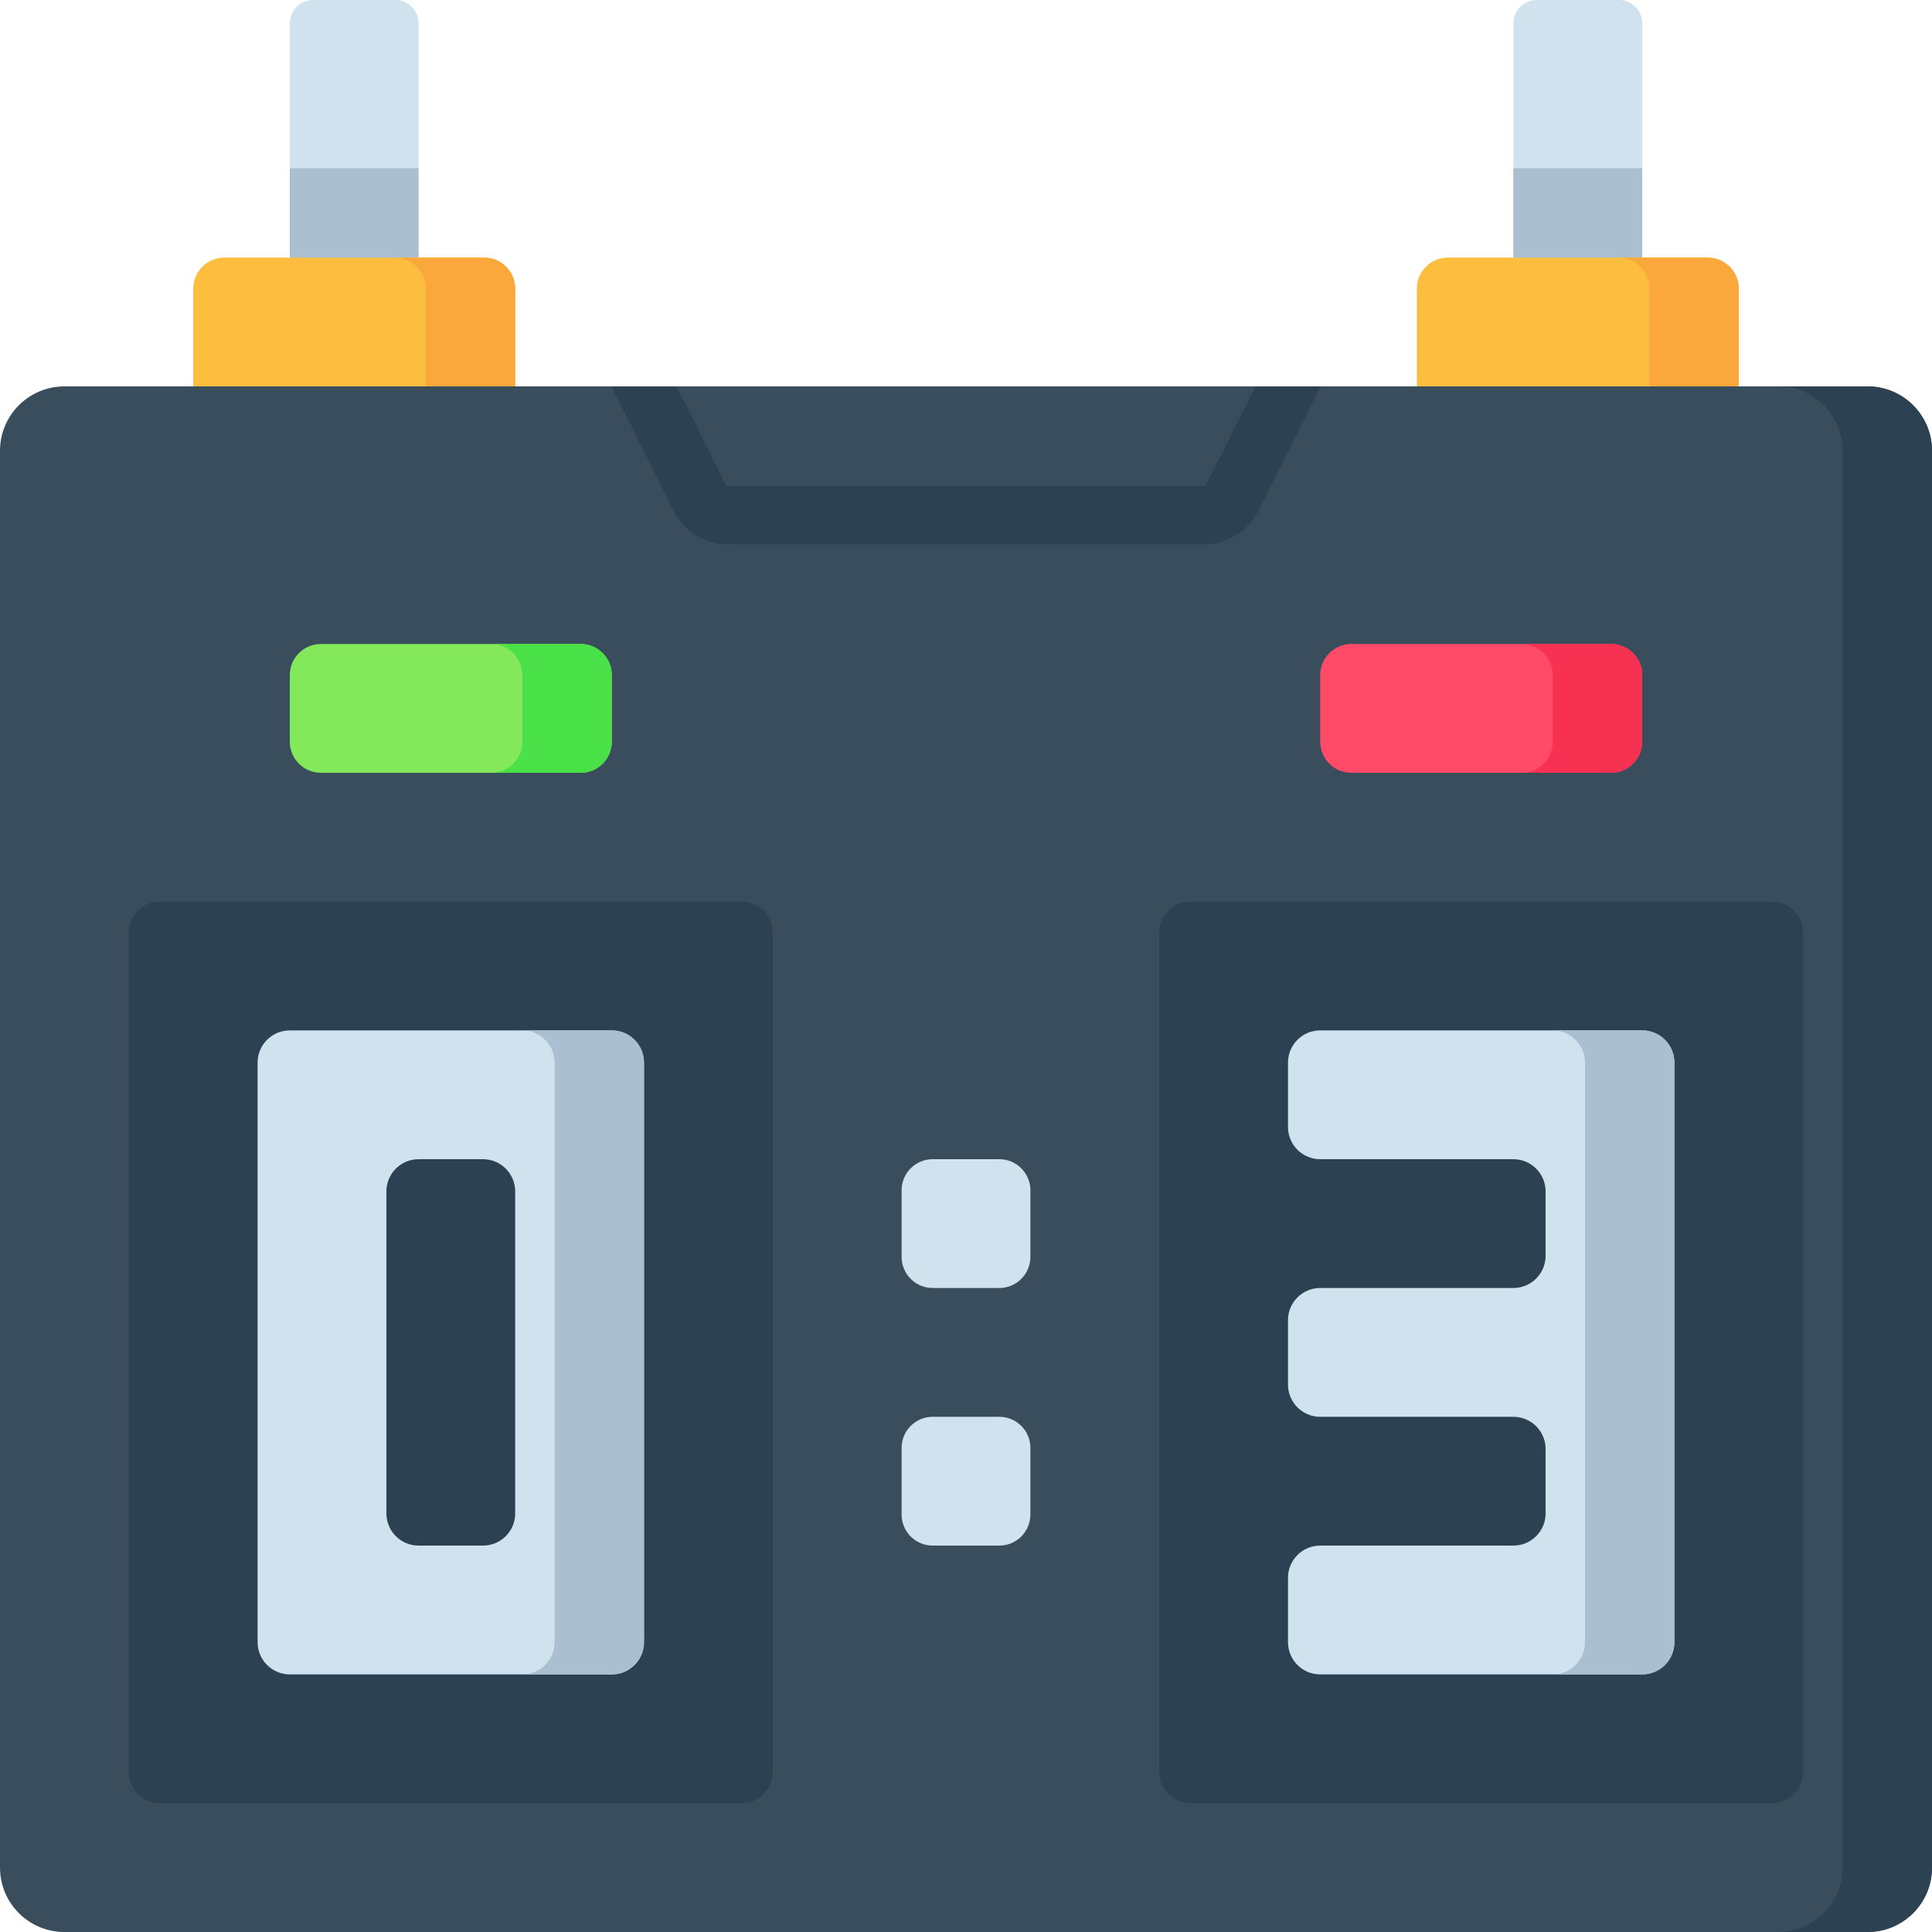 <svg id="Capa_1" enable-background="new 0 0 497 497" height="512" viewBox="0 0 497 497" width="512" xmlns="http://www.w3.org/2000/svg"><g><g><path d="m389.316 77.834h33.133v-71.834c0-3.314-2.686-6-6-6h-21.133c-3.314 0-6 2.686-6 6z" fill="#d0e2ed"/><path d="m388.6 43.984h34.567v33.133h-34.567z" fill="#aabfcf" transform="matrix(0 -1 1 0 345.333 466.433)"/><path d="m364.466 101.4h82.834v-27.133c0-4.418-3.582-8-8-8h-66.833c-4.418 0-8 3.582-8 8v27.133z" fill="#fdbe40"/><path d="m424.3 101.4v-27.133c0-4.418-3.582-8-8-8h23c4.418 0 8 3.582 8 8v27.133z" fill="#faa83c"/></g><g><path d="m74.55 77.834h33.133v-71.834c0-3.314-2.686-6-6-6h-21.133c-3.314 0-6 2.686-6 6z" fill="#d0e2ed"/><path d="m73.834 43.984h34.567v33.133h-34.567z" fill="#aabfcf" transform="matrix(0 -1 1 0 30.567 151.667)"/><path d="m49.7 101.4h82.833v-27.133c0-4.418-3.582-8-8-8h-66.833c-4.418 0-8 3.582-8 8z" fill="#fdbe40"/><path d="m109.534 101.4v-27.133c0-4.418-3.582-8-8-8h23c4.418 0 8 3.582 8 8v27.133z" fill="#faa83c"/></g><path d="m497 480.432c0 9.15-7.418 16.568-16.568 16.568h-463.865c-9.15 0-16.567-7.418-16.567-16.568v-364.465c0-9.149 7.417-16.567 16.567-16.567h463.865c9.15 0 16.568 7.418 16.568 16.567z" fill="#394d5c"/><g fill="#2c4252"><path d="m480.432 99.4h-23c9.15 0 16.568 7.418 16.568 16.567v364.465c0 9.15-7.418 16.567-16.568 16.567h23c9.15 0 16.568-7.418 16.568-16.567v-364.465c0-9.149-7.418-16.567-16.568-16.567z"/><path d="m190.8 463.866h-149.666c-4.418 0-8-3.582-8-8v-215.933c0-4.418 3.582-8 8-8h149.666c4.418 0 8 3.582 8 8v215.933c0 4.419-3.582 8-8 8z"/><path d="m455.866 463.866h-149.666c-4.418 0-8-3.582-8-8v-215.933c0-4.418 3.582-8 8-8h149.666c4.418 0 8 3.582 8 8v215.933c0 4.419-3.581 8-8 8z"/></g><path d="m257.067 331.333h-17.133c-4.418 0-8-3.582-8-8v-17.133c0-4.418 3.582-8 8-8h17.133c4.418 0 8 3.582 8 8v17.133c0 4.418-3.582 8-8 8z" fill="#d0e2ed"/><path d="m257.067 397.6h-17.133c-4.418 0-8-3.582-8-8v-17.133c0-4.418 3.582-8 8-8h17.133c4.418 0 8 3.582 8 8v17.133c0 4.418-3.582 8-8 8z" fill="#d0e2ed"/><path d="m149.383 198.8h-66.833c-4.418 0-8-3.582-8-8v-17.133c0-4.418 3.582-8 8-8h66.833c4.418 0 8 3.582 8 8v17.133c0 4.418-3.581 8-8 8z" fill="#83e85a"/><path d="m414.45 198.8h-66.833c-4.418 0-8-3.582-8-8v-17.133c0-4.418 3.582-8 8-8h66.833c4.418 0 8 3.582 8 8v17.133c0 4.418-3.582 8-8 8z" fill="#ff4b68"/><path d="m331.333 273.35v16.567c0 4.575 3.709 8.283 8.283 8.283h49.7c4.575 0 8.283 3.709 8.283 8.283v16.567c0 4.575-3.708 8.283-8.283 8.283h-49.7c-4.575 0-8.283 3.709-8.283 8.283v16.567c0 4.575 3.709 8.283 8.283 8.283h49.7c4.575 0 8.283 3.708 8.283 8.283v16.567c0 4.575-3.708 8.283-8.283 8.283h-49.7c-4.575 0-8.283 3.709-8.283 8.283v16.567c0 4.575 3.709 8.283 8.283 8.283h82.833c4.575 0 8.283-3.708 8.283-8.283v-149.1c0-4.575-3.709-8.283-8.283-8.283h-82.833c-4.574.001-8.283 3.709-8.283 8.284z" fill="#d0e2ed"/><path d="m157.383 265.067h-82.833c-4.575 0-8.283 3.709-8.283 8.283v149.1c0 4.575 3.709 8.283 8.283 8.283h82.833c4.575 0 8.283-3.709 8.283-8.283v-149.1c.001-4.575-3.708-8.283-8.283-8.283zm-33.133 132.533h-16.567c-4.575 0-8.283-3.708-8.283-8.283v-82.833c0-4.575 3.709-8.283 8.283-8.283h16.567c4.575 0 8.283 3.709 8.283 8.283v82.833c0 4.574-3.708 8.283-8.283 8.283z" fill="#d0e2ed"/><path d="m322.969 99.4-12.621 25.201c-.134.267-.402.433-.701.433h-122.294c-.299 0-.567-.166-.7-.431l-12.591-25.203h-16.74l15.913 31.91c2.691 5.381 8.101 8.724 14.117 8.724h122.294c6.017 0 11.426-3.343 14.115-8.72l15.984-31.914z" fill="#2c4252"/><path d="m149.383 165.667h-23c4.418 0 8 3.582 8 8v17.133c0 4.418-3.582 8-8 8h23c4.418 0 8-3.582 8-8v-17.133c0-4.418-3.581-8-8-8z" fill="#4ae048"/><path d="m414.45 165.667h-23c4.418 0 8 3.582 8 8v17.133c0 4.418-3.582 8-8 8h23c4.418 0 8-3.582 8-8v-17.133c0-4.418-3.582-8-8-8z" fill="#f73152"/><path d="m157.383 265.067h-23c4.575 0 8.283 3.709 8.283 8.283v149.1c0 4.575-3.709 8.283-8.283 8.283h23c4.575 0 8.283-3.709 8.283-8.283v-149.1c.001-4.575-3.708-8.283-8.283-8.283z" fill="#aabfcf"/><path d="m422.45 265.067h-23c4.575 0 8.283 3.709 8.283 8.283v149.1c0 4.575-3.709 8.283-8.283 8.283h23c4.575 0 8.283-3.709 8.283-8.283v-149.1c0-4.575-3.709-8.283-8.283-8.283z" fill="#aabfcf"/></g></svg>